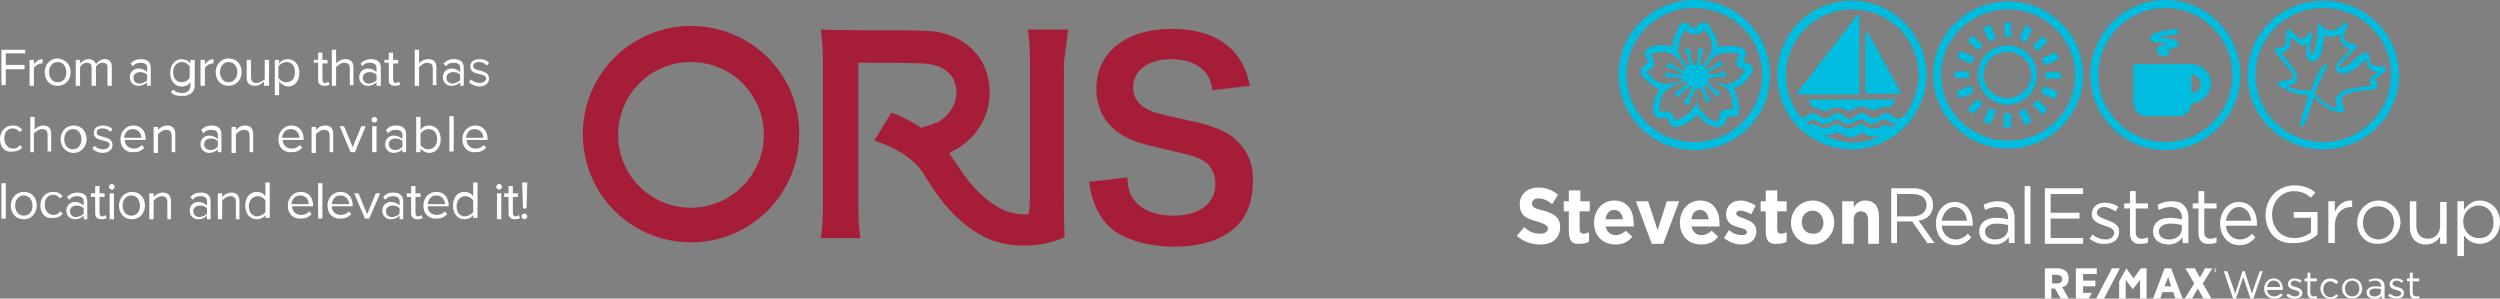 <?xml version="1.0" encoding="utf-8"?>
<!-- Generator: Adobe Illustrator 27.4.0, SVG Export Plug-In . SVG Version: 6.00 Build 0)  -->
<svg version="1.1" id="Layer_1" xmlns="http://www.w3.org/2000/svg" xmlns:xlink="http://www.w3.org/1999/xlink" x="0px" y="0px"
	 viewBox="0 0 346.6 41.4" style="enable-background:new 0 0 346.6 41.4;" xml:space="preserve">
<rect x="0" y="0" width="346.6" height="41.4" fill="#808080" stroke="none"/>
<style type="text/css">
	.st0{fill:#A61D38;}
	.st1{fill:#FFFFFF;}
	.st2{fill:#00BCDF;}
</style>
<g>
	<g>
		<path class="st0" d="M170.8,18.9c-1.3-0.9-3.1-1.6-6-2.2c-4.1-0.9-4.4-1-5.2-1.3c-1.7-0.7-2.5-1.8-2.5-3.3c0-2.4,2.2-3.9,5.3-3.9
			c2,0,3.6,0.6,4.6,1.7c0.6,0.7,0.9,1.3,1.1,2.6l5.2-0.6c-0.4-1.9-0.9-3-1.8-4.2c-1.8-2.4-4.9-3.7-9.1-3.7c-6.3,0-10.4,3.3-10.4,8.3
			c0,2.4,0.9,4.4,2.8,5.9c1.3,1,2.8,1.6,5.5,2.2c5.1,1.2,5.3,1.2,6.4,1.8c1.1,0.6,1.8,1.8,1.8,3.3c0,2.7-2.2,4.4-5.9,4.4
			c-2.4,0-4.3-0.8-5.3-2.1c-0.7-0.8-0.9-1.6-1-3.2l-5.3,0.6c0.2,1.5,0.4,2.2,0.7,3c0.7,1.8,1.8,3.2,3.2,4.1c1.8,1.1,4.7,1.9,7.7,1.9
			c3.9,0,6.8-0.9,8.8-2.8c1.5-1.5,2.3-3.6,2.3-6.2C173.8,22.5,172.8,20.5,170.8,18.9"/>
		<path class="st0" d="M95.8,28.8c-5.6,0-10.1-4.5-10.1-10.1c0-5.6,4.5-10.1,10.1-10.1c5.6,0,10.1,4.5,10.1,10.1
			C105.9,24.2,101.4,28.8,95.8,28.8 M95.8,3.6c-8.3,0-15,6.7-15,15c0,8.3,6.7,15,15,15c8.3,0,15-6.7,15-15
			C110.9,10.3,104.1,3.6,95.8,3.6"/>
		<path class="st0" d="M148.1,4.1h-5.6c0.2,1.4,0.3,2.4,0.3,4.6v17.2c0,1.8,0,2.7-0.2,3.8c-1.4,0.1-2.8-0.2-3.9-0.8
			c-2.8-1.5-4.7-4-6.1-6.2l-0.7-1c-0.1-0.2-0.2-0.3-0.3-0.5c0,0,0,0,0.1,0l0.1-0.1c3.4-1.6,5.4-4.8,5.4-8.2c0-5.6-4.2-8-7.4-8.5
			c-1.3-0.2-4.4-0.2-7-0.2c0,0-7.4,0-9-0.1c0.2,1.7,0.3,3,0.3,4.9v19.3c0,2.2-0.1,3.2-0.3,4.7h5.5c-0.2-1.4-0.3-2.5-0.3-4.7V8.7
			c4.3,0,8.9,0,9.9,0.2c1.2,0.2,3.7,0.9,3.7,4c0,1.5-1,3.2-2.7,4.1l-0.1,0c-0.6,0.3-1.3,0.5-2.1,0.7c-1.2-0.8-2.6-1.5-4.1-2.1
			l-2.4,3.9c3.3,1,5.7,2.8,6.8,4.5l0.6,1c1.6,2.5,3.9,5.8,7.8,7.8c3.2,1.7,7.9,1.6,11.2,0.1v0c-0.1-1.8-0.1-5.5-0.1-6.7V8.7
			C147.8,6.6,147.9,5.5,148.1,4.1"/>
	</g>
	<polygon class="st1" points="0.2,11.8 0.2,6.9 3.5,6.9 3.5,7.4 0.8,7.4 0.8,9 3.4,9 3.4,9.6 0.8,9.6 0.8,11.8 	"/>
	<path class="st1" d="M4.1,11.8V8.3h0.6v0.6C5,8.5,5.4,8.2,5.9,8.2v0.6c-0.1,0-0.1,0-0.2,0c-0.3,0-0.8,0.3-1,0.6v2.5H4.1z"/>
	<path class="st1" d="M9.2,10c0-0.7-0.4-1.4-1.2-1.4c-0.8,0-1.2,0.7-1.2,1.4c0,0.7,0.4,1.4,1.2,1.4C8.8,11.4,9.2,10.8,9.2,10
		 M6.2,10c0-1,0.7-1.9,1.8-1.9C9.1,8.2,9.8,9,9.8,10c0,1-0.7,1.9-1.8,1.9C6.9,11.9,6.2,11.1,6.2,10"/>
	<path class="st1" d="M14.9,11.8V9.4c0-0.5-0.2-0.7-0.7-0.7c-0.4,0-0.8,0.3-0.9,0.6v2.6h-0.6V9.4c0-0.5-0.2-0.7-0.7-0.7
		c-0.4,0-0.7,0.3-0.9,0.6v2.6h-0.6V8.3h0.6v0.5c0.2-0.2,0.6-0.6,1.2-0.6c0.5,0,0.9,0.3,1,0.7c0.2-0.3,0.7-0.7,1.2-0.7
		c0.7,0,1,0.4,1,1.1v2.6H14.9z"/>
	<path class="st1" d="M20.4,11.1v-0.7c-0.2-0.3-0.6-0.4-1-0.4c-0.5,0-0.9,0.3-0.9,0.8c0,0.5,0.4,0.8,0.9,0.8
		C19.8,11.5,20.2,11.4,20.4,11.1 M20.4,11.8v-0.4c-0.3,0.3-0.7,0.5-1.2,0.5c-0.6,0-1.2-0.4-1.2-1.2c0-0.8,0.6-1.2,1.2-1.2
		c0.5,0,0.9,0.2,1.2,0.5V9.4c0-0.5-0.4-0.7-0.9-0.7c-0.4,0-0.8,0.1-1.1,0.5l-0.3-0.4c0.4-0.4,0.8-0.6,1.4-0.6c0.8,0,1.4,0.3,1.4,1.2
		v2.5H20.4z"/>
	<path class="st1" d="M26.3,10.8V9.2c-0.2-0.3-0.6-0.6-1.1-0.6c-0.7,0-1.2,0.6-1.2,1.4c0,0.8,0.4,1.4,1.2,1.4
		C25.7,11.4,26.1,11.1,26.3,10.8 M23.7,12.8l0.3-0.4c0.3,0.3,0.7,0.5,1.2,0.5c0.6,0,1.2-0.3,1.2-1v-0.5c-0.3,0.4-0.7,0.6-1.2,0.6
		c-0.9,0-1.6-0.7-1.6-1.9c0-1.2,0.7-1.9,1.6-1.9c0.5,0,0.9,0.2,1.2,0.6V8.3h0.6v3.5c0,1.1-0.8,1.5-1.7,1.5
		C24.5,13.3,24.1,13.2,23.7,12.8"/>
	<path class="st1" d="M27.8,11.8V8.3h0.6v0.6c0.3-0.4,0.7-0.7,1.2-0.7v0.6c-0.1,0-0.1,0-0.2,0c-0.3,0-0.8,0.3-1,0.6v2.5H27.8z"/>
	<path class="st1" d="M32.9,10c0-0.7-0.4-1.4-1.2-1.4c-0.8,0-1.2,0.7-1.2,1.4c0,0.7,0.4,1.4,1.2,1.4C32.4,11.4,32.9,10.8,32.9,10
		 M29.9,10c0-1,0.7-1.9,1.8-1.9c1.1,0,1.8,0.8,1.8,1.9c0,1-0.7,1.9-1.8,1.9C30.6,11.9,29.9,11.1,29.9,10"/>
	<path class="st1" d="M36.6,11.8v-0.5c-0.3,0.3-0.7,0.6-1.3,0.6c-0.7,0-1.1-0.4-1.1-1.1V8.3h0.6v2.4c0,0.6,0.3,0.8,0.8,0.8
		c0.4,0,0.8-0.3,1.1-0.5V8.3h0.6v3.6H36.6z"/>
	<path class="st1" d="M40.9,10c0-0.8-0.4-1.4-1.2-1.4c-0.4,0-0.9,0.3-1.1,0.6v1.6c0.2,0.3,0.6,0.6,1.1,0.6
		C40.5,11.4,40.9,10.8,40.9,10 M38.7,11.3v1.9h-0.6V8.3h0.6v0.5c0.3-0.4,0.7-0.6,1.2-0.6c0.9,0,1.6,0.7,1.6,1.9
		c0,1.2-0.7,1.9-1.6,1.9C39.4,11.9,39,11.7,38.7,11.3"/>
	<path class="st1" d="M44.1,11.1V8.7h-0.6V8.3h0.6v-1h0.6v1h0.7v0.5h-0.7V11c0,0.3,0.1,0.5,0.4,0.5c0.2,0,0.3-0.1,0.4-0.2l0.2,0.4
		c-0.1,0.1-0.3,0.2-0.7,0.2C44.4,11.9,44.1,11.6,44.1,11.1"/>
	<path class="st1" d="M48.5,11.8V9.5c0-0.6-0.3-0.8-0.8-0.8c-0.4,0-0.8,0.3-1.1,0.6v2.6h-0.6V6.9h0.6v1.9c0.2-0.3,0.7-0.6,1.3-0.6
		c0.7,0,1.1,0.4,1.1,1.1v2.5H48.5z"/>
	<path class="st1" d="M52.2,11.1v-0.7c-0.2-0.3-0.6-0.4-1-0.4c-0.5,0-0.9,0.3-0.9,0.8c0,0.5,0.4,0.8,0.9,0.8
		C51.6,11.5,52,11.4,52.2,11.1 M52.2,11.8v-0.4c-0.3,0.3-0.7,0.5-1.2,0.5c-0.6,0-1.2-0.4-1.2-1.2c0-0.8,0.6-1.2,1.2-1.2
		c0.5,0,0.9,0.2,1.2,0.5V9.4c0-0.5-0.4-0.7-0.9-0.7c-0.4,0-0.8,0.1-1.1,0.5L50,8.8c0.4-0.4,0.8-0.6,1.4-0.6c0.8,0,1.4,0.3,1.4,1.2
		v2.5H52.2z"/>
	<path class="st1" d="M53.9,11.1V8.7h-0.6V8.3h0.6v-1h0.6v1h0.7v0.5h-0.7V11c0,0.3,0.1,0.5,0.4,0.5c0.2,0,0.3-0.1,0.4-0.2l0.2,0.4
		c-0.1,0.1-0.3,0.2-0.7,0.2C54.1,11.9,53.9,11.6,53.9,11.1"/>
	<path class="st1" d="M60,11.8V9.5c0-0.6-0.3-0.8-0.8-0.8c-0.4,0-0.8,0.3-1.1,0.6v2.6h-0.6V6.9h0.6v1.9c0.2-0.3,0.7-0.6,1.3-0.6
		c0.7,0,1.1,0.4,1.1,1.1v2.5H60z"/>
	<path class="st1" d="M63.8,11.1v-0.7c-0.2-0.3-0.6-0.4-1-0.4c-0.5,0-0.9,0.3-0.9,0.8c0,0.5,0.4,0.8,0.9,0.8
		C63.2,11.5,63.5,11.4,63.8,11.1 M63.8,11.8v-0.4c-0.3,0.3-0.7,0.5-1.2,0.5c-0.6,0-1.2-0.4-1.2-1.2c0-0.8,0.6-1.2,1.2-1.2
		c0.5,0,0.9,0.2,1.2,0.5V9.4c0-0.5-0.4-0.7-0.9-0.7c-0.4,0-0.8,0.1-1.1,0.5l-0.3-0.4c0.4-0.4,0.8-0.6,1.4-0.6c0.8,0,1.4,0.3,1.4,1.2
		v2.5H63.8z"/>
	<path class="st1" d="M65,11.4l0.3-0.4c0.2,0.3,0.7,0.5,1.2,0.5c0.5,0,0.9-0.3,0.9-0.6c0-0.9-2.2-0.3-2.2-1.7c0-0.6,0.5-1,1.3-1
		c0.6,0,1,0.2,1.3,0.5l-0.3,0.4c-0.2-0.3-0.6-0.5-1.1-0.5c-0.5,0-0.8,0.2-0.8,0.6c0,0.8,2.2,0.3,2.2,1.7c0,0.6-0.5,1.1-1.4,1.1
		C65.8,11.9,65.3,11.7,65,11.4"/>
	<path class="st1" d="M0,19.3c0-1.1,0.7-1.9,1.8-1.9c0.7,0,1,0.3,1.3,0.6l-0.4,0.3c-0.2-0.3-0.5-0.5-0.9-0.5c-0.8,0-1.2,0.6-1.2,1.4
		c0,0.8,0.5,1.4,1.2,1.4c0.4,0,0.7-0.1,0.9-0.5l0.4,0.3c-0.3,0.4-0.7,0.6-1.3,0.6C0.7,21.2,0,20.4,0,19.3"/>
	<path class="st1" d="M6.6,21.1v-2.4c0-0.6-0.3-0.8-0.8-0.8c-0.4,0-0.8,0.3-1.1,0.6v2.6H4.2v-4.9h0.6V18C5,17.7,5.5,17.4,6,17.4
		c0.7,0,1.1,0.4,1.1,1.1v2.5H6.6z"/>
	<path class="st1" d="M11.3,19.3c0-0.7-0.4-1.4-1.2-1.4c-0.8,0-1.2,0.7-1.2,1.4c0,0.7,0.4,1.4,1.2,1.4C10.9,20.7,11.3,20,11.3,19.3
		 M8.4,19.3c0-1,0.7-1.9,1.8-1.9c1.1,0,1.8,0.8,1.8,1.9c0,1-0.7,1.9-1.8,1.9C9.1,21.2,8.4,20.3,8.4,19.3"/>
	<path class="st1" d="M12.8,20.6l0.3-0.4c0.2,0.3,0.7,0.5,1.2,0.5c0.5,0,0.9-0.3,0.9-0.6c0-0.9-2.2-0.3-2.2-1.7c0-0.6,0.5-1,1.3-1
		c0.6,0,1,0.2,1.3,0.5l-0.3,0.4c-0.2-0.3-0.6-0.5-1.1-0.5c-0.5,0-0.8,0.2-0.8,0.6c0,0.8,2.2,0.3,2.2,1.7c0,0.6-0.5,1.1-1.4,1.1
		C13.7,21.2,13.2,21,12.8,20.6"/>
	<path class="st1" d="M18.4,17.9c-0.8,0-1.1,0.6-1.2,1.2h2.4C19.6,18.5,19.2,17.9,18.4,17.9 M16.7,19.3c0-1,0.7-1.9,1.8-1.9
		c1.1,0,1.7,0.8,1.7,1.9v0.1h-2.9c0,0.7,0.5,1.2,1.3,1.2c0.4,0,0.8-0.2,1.1-0.5l0.3,0.4c-0.4,0.4-0.8,0.6-1.4,0.6
		C17.4,21.2,16.7,20.4,16.7,19.3"/>
	<path class="st1" d="M23.8,21.1v-2.3c0-0.6-0.3-0.8-0.8-0.8c-0.4,0-0.8,0.3-1.1,0.6v2.6h-0.6v-3.6h0.6V18c0.3-0.3,0.7-0.6,1.3-0.6
		c0.7,0,1.1,0.4,1.1,1.2v2.5H23.8z"/>
	<path class="st1" d="M30.2,20.3v-0.7c-0.2-0.3-0.6-0.4-1-0.4c-0.5,0-0.9,0.3-0.9,0.8c0,0.5,0.4,0.8,0.9,0.8
		C29.6,20.8,30,20.6,30.2,20.3 M30.2,21.1v-0.4c-0.3,0.3-0.7,0.5-1.2,0.5c-0.6,0-1.2-0.4-1.2-1.2c0-0.8,0.6-1.2,1.2-1.2
		c0.5,0,0.9,0.2,1.2,0.5v-0.6c0-0.5-0.4-0.7-0.9-0.7c-0.4,0-0.8,0.1-1.1,0.5L27.9,18c0.4-0.4,0.8-0.6,1.4-0.6c0.8,0,1.4,0.3,1.4,1.2
		v2.5H30.2z"/>
	<path class="st1" d="M34.6,21.1v-2.3c0-0.6-0.3-0.8-0.8-0.8c-0.4,0-0.8,0.3-1.1,0.6v2.6h-0.6v-3.6h0.6V18c0.3-0.3,0.7-0.6,1.3-0.6
		c0.7,0,1.1,0.4,1.1,1.2v2.5H34.6z"/>
	<path class="st1" d="M40.3,17.9c-0.8,0-1.1,0.6-1.2,1.2h2.4C41.5,18.5,41.1,17.9,40.3,17.9 M38.6,19.3c0-1,0.7-1.9,1.8-1.9
		c1.1,0,1.7,0.8,1.7,1.9v0.1h-2.9c0,0.7,0.5,1.2,1.3,1.2c0.4,0,0.8-0.2,1.1-0.5l0.3,0.4c-0.4,0.4-0.8,0.6-1.4,0.6
		C39.3,21.2,38.6,20.4,38.6,19.3"/>
	<path class="st1" d="M45.7,21.1v-2.3c0-0.6-0.3-0.8-0.8-0.8c-0.4,0-0.8,0.3-1.1,0.6v2.6h-0.6v-3.6h0.6V18c0.3-0.3,0.7-0.6,1.3-0.6
		c0.7,0,1.1,0.4,1.1,1.2v2.5H45.7z"/>
	<polygon class="st1" points="48.6,21.1 47.1,17.5 47.7,17.5 48.9,20.4 50.1,17.5 50.7,17.5 49.2,21.1 	"/>
	<path class="st1" d="M51.6,17.5h0.6v3.6h-0.6V17.5z M51.5,16.6c0-0.2,0.2-0.4,0.4-0.4c0.2,0,0.4,0.2,0.4,0.4c0,0.2-0.2,0.4-0.4,0.4
		C51.6,17,51.5,16.8,51.5,16.6"/>
	<path class="st1" d="M55.8,20.3v-0.7c-0.2-0.3-0.6-0.4-1-0.4c-0.5,0-0.9,0.3-0.9,0.8c0,0.5,0.4,0.8,0.9,0.8
		C55.2,20.8,55.6,20.6,55.8,20.3 M55.8,21.1v-0.4c-0.3,0.3-0.7,0.5-1.2,0.5c-0.6,0-1.2-0.4-1.2-1.2c0-0.8,0.6-1.2,1.2-1.2
		c0.5,0,0.9,0.2,1.2,0.5v-0.6c0-0.5-0.4-0.7-0.9-0.7c-0.4,0-0.8,0.1-1.1,0.5L53.5,18c0.4-0.4,0.8-0.6,1.4-0.6c0.8,0,1.4,0.3,1.4,1.2
		v2.5H55.8z"/>
	<path class="st1" d="M59.4,20.7c0.7,0,1.2-0.6,1.2-1.4c0-0.8-0.4-1.4-1.2-1.4c-0.4,0-0.9,0.3-1.1,0.6v1.6
		C58.5,20.4,58.9,20.7,59.4,20.7 M57.7,21.1v-4.9h0.6V18c0.3-0.4,0.7-0.6,1.2-0.6c0.9,0,1.6,0.7,1.6,1.9c0,1.2-0.7,1.9-1.6,1.9
		c-0.5,0-0.9-0.3-1.2-0.6v0.5H57.7z"/>
	<rect x="62.3" y="16.1" class="st1" width="0.6" height="4.9"/>
	<path class="st1" d="M65.8,17.9c-0.8,0-1.1,0.6-1.2,1.2H67C67,18.5,66.6,17.9,65.8,17.9 M64.1,19.3c0-1,0.7-1.9,1.8-1.9
		c1.1,0,1.7,0.8,1.7,1.9v0.1h-2.9c0,0.7,0.5,1.2,1.3,1.2c0.4,0,0.8-0.2,1.1-0.5l0.3,0.4c-0.4,0.4-0.8,0.6-1.4,0.6
		C64.8,21.2,64.1,20.4,64.1,19.3"/>
	<rect x="0.2" y="25.4" class="st1" width="0.6" height="4.9"/>
	<path class="st1" d="M4.5,28.5c0-0.7-0.4-1.4-1.2-1.4c-0.8,0-1.2,0.7-1.2,1.4c0,0.7,0.4,1.4,1.2,1.4C4.1,29.9,4.5,29.3,4.5,28.5
		 M1.5,28.5c0-1,0.7-1.9,1.8-1.9c1.1,0,1.8,0.8,1.8,1.9c0,1-0.7,1.9-1.8,1.9C2.2,30.4,1.5,29.6,1.5,28.5"/>
	<path class="st1" d="M5.6,28.5c0-1.1,0.7-1.9,1.8-1.9c0.7,0,1,0.3,1.3,0.6l-0.4,0.3c-0.2-0.3-0.5-0.5-0.9-0.5
		c-0.8,0-1.2,0.6-1.2,1.4c0,0.8,0.5,1.4,1.2,1.4c0.4,0,0.7-0.1,0.9-0.5l0.4,0.3c-0.3,0.4-0.7,0.6-1.3,0.6
		C6.3,30.4,5.6,29.6,5.6,28.5"/>
	<path class="st1" d="M11.6,29.6v-0.7c-0.2-0.3-0.6-0.4-1-0.4c-0.5,0-0.9,0.3-0.9,0.8c0,0.5,0.4,0.8,0.9,0.8
		C11,30,11.4,29.9,11.6,29.6 M11.6,30.3v-0.4c-0.3,0.3-0.7,0.5-1.2,0.5c-0.6,0-1.2-0.4-1.2-1.2c0-0.8,0.6-1.2,1.2-1.2
		c0.5,0,0.9,0.2,1.2,0.5v-0.6c0-0.5-0.4-0.7-0.9-0.7c-0.4,0-0.8,0.1-1.1,0.5l-0.3-0.4c0.4-0.4,0.8-0.6,1.4-0.6
		c0.8,0,1.4,0.3,1.4,1.2v2.5H11.6z"/>
	<path class="st1" d="M13.2,29.6v-2.3h-0.6v-0.5h0.6v-1h0.6v1h0.7v0.5h-0.7v2.2c0,0.3,0.1,0.5,0.4,0.5c0.2,0,0.3-0.1,0.4-0.2
		l0.2,0.4c-0.1,0.1-0.3,0.2-0.7,0.2C13.5,30.4,13.2,30.1,13.2,29.6"/>
	<path class="st1" d="M15.2,26.8h0.6v3.6h-0.6V26.8z M15.1,25.9c0-0.2,0.2-0.4,0.4-0.4c0.2,0,0.4,0.2,0.4,0.4c0,0.2-0.2,0.4-0.4,0.4
		C15.2,26.2,15.1,26.1,15.1,25.9"/>
	<path class="st1" d="M19.4,28.5c0-0.7-0.4-1.4-1.2-1.4c-0.8,0-1.2,0.7-1.2,1.4c0,0.7,0.4,1.4,1.2,1.4C19,29.9,19.4,29.3,19.4,28.5
		 M16.5,28.5c0-1,0.7-1.9,1.8-1.9c1.1,0,1.8,0.8,1.8,1.9c0,1-0.7,1.9-1.8,1.9C17.2,30.4,16.5,29.6,16.5,28.5"/>
	<path class="st1" d="M23.2,30.3V28c0-0.6-0.3-0.8-0.8-0.8c-0.4,0-0.8,0.3-1.1,0.6v2.6h-0.6v-3.6h0.6v0.5c0.3-0.3,0.7-0.6,1.3-0.6
		c0.7,0,1.1,0.4,1.1,1.2v2.5H23.2z"/>
	<path class="st1" d="M28.7,29.6v-0.7c-0.2-0.3-0.6-0.4-1-0.4c-0.5,0-0.9,0.3-0.9,0.8c0,0.5,0.4,0.8,0.9,0.8
		C28.1,30,28.5,29.9,28.7,29.6 M28.7,30.3v-0.4c-0.3,0.3-0.7,0.5-1.2,0.5c-0.6,0-1.2-0.4-1.2-1.2c0-0.8,0.6-1.2,1.2-1.2
		c0.5,0,0.9,0.2,1.2,0.5v-0.6c0-0.5-0.4-0.7-0.9-0.7c-0.4,0-0.8,0.1-1.1,0.5l-0.3-0.4c0.4-0.4,0.8-0.6,1.4-0.6
		c0.8,0,1.4,0.3,1.4,1.2v2.5H28.7z"/>
	<path class="st1" d="M32.7,30.3V28c0-0.6-0.3-0.8-0.8-0.8c-0.4,0-0.8,0.3-1.1,0.6v2.6h-0.6v-3.6h0.6v0.5c0.3-0.3,0.7-0.6,1.3-0.6
		c0.7,0,1.1,0.4,1.1,1.2v2.5H32.7z"/>
	<path class="st1" d="M36.8,29.4v-1.6c-0.2-0.3-0.6-0.6-1.1-0.6c-0.7,0-1.2,0.6-1.2,1.4c0,0.8,0.4,1.4,1.2,1.4
		C36.2,29.9,36.6,29.7,36.8,29.4 M36.8,30.3v-0.5c-0.3,0.4-0.7,0.6-1.2,0.6c-0.9,0-1.6-0.7-1.6-1.9c0-1.2,0.7-1.9,1.6-1.9
		c0.5,0,0.9,0.2,1.2,0.6v-1.9h0.6v4.9H36.8z"/>
	<path class="st1" d="M41.6,27.1c-0.8,0-1.1,0.6-1.2,1.2h2.4C42.8,27.8,42.5,27.1,41.6,27.1 M39.9,28.5c0-1,0.7-1.9,1.8-1.9
		c1.1,0,1.7,0.8,1.7,1.9v0.1h-2.9c0,0.7,0.5,1.2,1.3,1.2c0.4,0,0.8-0.2,1.1-0.5l0.3,0.4c-0.4,0.4-0.8,0.6-1.4,0.6
		C40.7,30.4,39.9,29.7,39.9,28.5"/>
	<rect x="44.1" y="25.4" class="st1" width="0.6" height="4.9"/>
	<path class="st1" d="M47.2,27.1c-0.8,0-1.1,0.6-1.2,1.2h2.4C48.4,27.8,48,27.1,47.2,27.1 M45.4,28.5c0-1,0.7-1.9,1.8-1.9
		c1.1,0,1.7,0.8,1.7,1.9v0.1H46c0,0.7,0.5,1.2,1.3,1.2c0.4,0,0.8-0.2,1.1-0.5l0.3,0.4c-0.4,0.4-0.8,0.6-1.4,0.6
		C46.2,30.4,45.4,29.7,45.4,28.5"/>
	<polygon class="st1" points="50.6,30.3 49.1,26.8 49.7,26.8 50.9,29.7 52.1,26.8 52.7,26.8 51.2,30.3 	"/>
	<path class="st1" d="M55.4,29.6v-0.7c-0.2-0.3-0.6-0.4-1-0.4c-0.5,0-0.9,0.3-0.9,0.8c0,0.5,0.4,0.8,0.9,0.8
		C54.8,30,55.2,29.9,55.4,29.6 M55.4,30.3v-0.4c-0.3,0.3-0.7,0.5-1.2,0.5c-0.6,0-1.2-0.4-1.2-1.2c0-0.8,0.6-1.2,1.2-1.2
		c0.5,0,0.9,0.2,1.2,0.5v-0.6c0-0.5-0.4-0.7-0.9-0.7c-0.4,0-0.8,0.1-1.1,0.5l-0.3-0.4c0.4-0.4,0.8-0.6,1.4-0.6
		c0.8,0,1.4,0.3,1.4,1.2v2.5H55.4z"/>
	<path class="st1" d="M57,29.6v-2.3h-0.6v-0.5H57v-1h0.6v1h0.7v0.5h-0.7v2.2c0,0.3,0.1,0.5,0.4,0.5c0.2,0,0.3-0.1,0.4-0.2l0.2,0.4
		c-0.1,0.1-0.3,0.2-0.7,0.2C57.3,30.4,57,30.1,57,29.6"/>
	<path class="st1" d="M60.5,27.1c-0.8,0-1.1,0.6-1.2,1.2h2.4C61.7,27.8,61.3,27.1,60.5,27.1 M58.7,28.5c0-1,0.7-1.9,1.8-1.9
		c1.1,0,1.7,0.8,1.7,1.9v0.1h-2.9c0,0.7,0.5,1.2,1.3,1.2c0.4,0,0.8-0.2,1.1-0.5l0.3,0.4c-0.4,0.4-0.8,0.6-1.4,0.6
		C59.5,30.4,58.7,29.7,58.7,28.5"/>
	<path class="st1" d="M65.6,29.4v-1.6c-0.2-0.3-0.6-0.6-1.1-0.6c-0.7,0-1.2,0.6-1.2,1.4c0,0.8,0.4,1.4,1.2,1.4
		C65,29.9,65.4,29.7,65.6,29.4 M65.6,30.3v-0.5c-0.3,0.4-0.7,0.6-1.2,0.6c-0.9,0-1.6-0.7-1.6-1.9c0-1.2,0.7-1.9,1.6-1.9
		c0.5,0,0.9,0.2,1.2,0.6v-1.9h0.6v4.9H65.6z"/>
	<path class="st1" d="M68.9,26.8h0.6v3.6h-0.6V26.8z M68.8,25.9c0-0.2,0.2-0.4,0.4-0.4c0.2,0,0.4,0.2,0.4,0.4c0,0.2-0.2,0.4-0.4,0.4
		C68.9,26.2,68.8,26.1,68.8,25.9"/>
	<path class="st1" d="M70.5,29.6v-2.3h-0.6v-0.5h0.6v-1h0.6v1h0.7v0.5h-0.7v2.2c0,0.3,0.1,0.5,0.4,0.5c0.2,0,0.3-0.1,0.4-0.2
		l0.2,0.4c-0.1,0.1-0.3,0.2-0.7,0.2C70.8,30.4,70.5,30.1,70.5,29.6"/>
	<path class="st1" d="M72.5,28.9l-0.1-3.6h0.7L73,28.9H72.5z M72.3,30c0-0.2,0.2-0.4,0.4-0.4c0.2,0,0.4,0.2,0.4,0.4
		c0,0.2-0.2,0.4-0.4,0.4C72.5,30.4,72.3,30.2,72.3,30"/>
</g>
<g>
	<g>
		<path class="st2" d="M303.8,8.9h-8v0.9c0,0,0,0,0,0v4.4c0,1,0.8,1.8,1.8,1.8h4.4c1,0,1.8-0.8,1.8-1.8c1.5,0,2.7-1.2,2.7-2.7
			C306.5,10.1,305.3,8.9,303.8,8.9z M303.8,12.9v-2.7c0.7,0,1.3,0.6,1.3,1.3C305.2,12.3,304.6,12.9,303.8,12.9z"/>
		<g>
			<path class="st2" d="M257.8,12.9V2.3c0-0.1-0.1-0.2-0.1-0.2c0,0,0,0-0.1,0c-0.1,0-0.1,0-0.2,0.1l-8.2,10.6c0,0.1-0.1,0.1,0,0.2
				c0,0.1,0.1,0.1,0.2,0.1h8.2C257.7,13.1,257.8,13,257.8,12.9z"/>
			<path class="st2" d="M256.7,0.1c-5.7,0-10.3,4.6-10.3,10.3c0,2.5,0.9,4.8,2.3,6.5c0.4,0.5,0.9,1,1.4,1.4c1.8,1.5,4.1,2.4,6.6,2.4
				c2.5,0,4.7-0.9,6.5-2.3c0.6-0.5,1.1-1,1.6-1.6c1.4-1.8,2.3-4,2.3-6.4C267,4.7,262.4,0.1,256.7,0.1z M252.3,18.5
				c0.7,0.3,1.4,0.4,2.2-0.1c0.3-0.1,0.3-0.1,0.5,0l0.2,0.1c1,0.7,1.9,0.7,2.7,0c0.2-0.1,0.3-0.1,0.3-0.1c0.1,0,0.2,0.1,0.3,0.1
				c0.1,0.1,0.2,0.2,0.4,0.3c1,0.3,1.9,0.1,2.4-0.2c-1.3,0.7-2.8,1.2-4.5,1.2C255.1,19.6,253.6,19.2,252.3,18.5z M261.7,18.1
				C261.7,18.1,261.7,18.1,261.7,18.1C261.7,18.1,261.7,18.1,261.7,18.1z M262.5,17.5c-0.1,0.1-0.2,0.1-0.2,0.1
				c-0.1,0-0.2-0.1-0.3-0.1c-0.5-0.3-0.8-0.2-1.3,0.1c-0.5,0.2-0.7,0.2-1,0.2c-0.4,0-0.8-0.1-1.2-0.4c-0.4-0.3-0.8-0.1-1.2,0.1
				c-0.1,0.1-0.3,0.2-0.4,0.2c-0.5,0.2-1.1,0.1-1.9-0.4c-0.4-0.2-0.8,0-1.1,0.2c-0.2,0.1-0.3,0.2-0.5,0.2c-0.7,0.1-1.2-0.1-1.7-0.4
				c-0.2-0.1-0.3-0.1-0.4-0.1c-0.2,0-0.4,0.1-0.5,0.2c0,0,0,0,0,0c-0.2-0.2-0.3-0.3-0.5-0.4c0,0,0.1,0,0.1,0c0.6-0.3,1-0.5,1.5-0.2
				c0.4,0.3,0.8,0.4,1.2,0.4c0.4-0.1,0.6-0.2,0.8-0.3c0.3-0.1,0.5-0.3,0.8-0.3c0.1,0,0.3,0,0.4,0.1c0.4,0.3,0.9,0.6,1.4,0.5
				c0.2-0.1,0.4-0.2,0.6-0.3c0.2-0.1,0.4-0.3,0.7-0.3l0.1,0c0.4,0,0.5,0.1,0.8,0.3c0.7,0.4,1,0.3,1.6,0.1c0.3-0.2,0.5-0.4,0.8-0.4
				c0.5,0,0.6,0.1,0.9,0.3l0.2,0.1c0.2,0.1,0.2,0.2,0.5,0.2C262.7,17.4,262.7,17.4,262.5,17.5z M264,16.1L264,16.1
				c-0.1,0-0.1,0.1-0.2,0.1c-0.2,0.2-0.8,0.4-1.4-0.1c-0.2-0.2-0.5-0.4-0.9-0.4c-0.4,0-0.6,0.2-0.8,0.3l-0.1,0.1
				c-0.2,0.2-0.4,0.3-0.7,0.3c-0.4,0-0.7-0.2-0.8-0.3c-0.2-0.2-0.4-0.4-0.9-0.4c-0.5,0-0.7,0.2-0.9,0.3l-0.2,0.2
				c-0.2,0.1-0.3,0.3-0.6,0.3c-0.4,0-0.6-0.2-0.8-0.4c-0.2-0.2-0.4-0.4-0.9-0.4c-0.5,0-0.7,0.2-0.9,0.3l-0.1,0.1
				c-0.4,0.3-0.9,0.5-1.5,0c-0.2-0.1-0.5-0.4-0.9-0.4c-0.4,0-0.7,0.2-0.9,0.3l-0.1,0.1c-0.2,0.1-0.3,0.2-0.6,0.3
				c0-0.1-0.1-0.1-0.1-0.1c-1.3-1.6-2.1-3.6-2.1-5.8c0-5.1,4.1-9.2,9.2-9.2c5.1,0,9.2,4.1,9.2,9.2C265.9,12.5,265.2,14.5,264,16.1z"
				/>
			<path class="st2" d="M251.1,14.6l0.2,0.3c0.6,0,1.1,0.3,1.3,0.4c0.2,0.1,0.5,0.2,0.8,0c0.1-0.1,0.7-0.4,1.3-0.4
				c0.6,0,0.9,0.2,1.1,0.3c0.1,0,0.1,0.1,0.2,0.1c0.3,0.1,0.6,0.1,0.8,0l0.1-0.1c0.2-0.1,0.6-0.4,1.1-0.4c0.6,0,1,0.2,1.2,0.3
				c0.1,0,0.2,0.1,0.2,0.1c0.2,0.1,0.4,0.1,0.6,0c0.3-0.1,1-0.4,1.4-0.4c0.2,0,0.4,0,0.6,0.1c0.4-0.3,0.7-0.8,0.8-1.1l-12.1,0
				C250.9,14.2,251,14.4,251.1,14.6z"/>
			<path class="st2" d="M258.8,4.5C258.8,4.5,258.8,4.5,258.8,4.5c-0.1,0-0.2,0.1-0.2,0.2v8.1c0,0.1,0.1,0.2,0.2,0.2h4.5
				c0.1,0,0.1,0,0.2-0.1c0-0.1,0-0.1,0-0.2L259,4.6C258.9,4.5,258.9,4.5,258.8,4.5z"/>
			<path class="st2" d="M234.9,0c-5.8,0-10.5,4.6-10.5,10.4c0,5.7,4.7,10.4,10.5,10.4c5.8,0,10.5-4.6,10.5-10.4
				C245.4,4.7,240.7,0,234.9,0z M234.9,19.7c-5.2,0-9.4-4.1-9.4-9.3c0-5.1,4.2-9.3,9.4-9.3c5.2,0,9.4,4.1,9.4,9.3
				C244.3,15.5,240.1,19.7,234.9,19.7z"/>
			<path class="st2" d="M238.1,6.5c0-0.9-0.2-1.6-0.7-2.2c-0.2-0.4-0.7-1.1-1.1-1.2c-0.8-0.2-0.9,0.8-1.4,0.8c-0.4,0-0.7-0.6-1-0.7
				c-1-0.3-1.2,0.7-1.5,1.3c-0.3,0.7-0.6,1.2-0.5,2c-1.1-0.4-3.6-0.4-3.8,0.8c-0.1,0.6,0.3,0.9,0.4,1.4c-0.5,0.4-1.2,0.7-1,1.5
				c0.1,0.5,0.7,0.9,1.1,1.2c0.4,0.5,0.9,0.8,1.5,0.9c-0.4,0.6-1.4,2.7-0.7,3.7c0.4,0.5,1.1,0.4,1.8,0.3c0.2,0.7,0.3,1.3,1.1,1.3
				c0.9,0,1.8-0.7,2.4-1.1c0.2-0.1,0.5-0.6,0.6-0.6c0,0,0.3,0.3,0.4,0.4c0.5,0.5,1.2,1.2,2.2,1.3c1.2,0.1,1.4-0.7,1.6-1.5
				c0.5,0.1,1.2,0.2,1.5-0.2c0.1-0.2,0.1-0.5,0.1-0.8c0-1.1-0.4-2.4-0.8-2.9c0.8-0.2,1.4-0.5,1.9-1.2c0.4-0.4,0.9-1,0.8-1.6
				c-0.1-0.6-0.9-0.5-1.3-0.9c0.1-0.5,0.5-0.9,0.3-1.4C241.5,6.1,239.1,6.4,238.1,6.5z M232.8,6.1c0-0.6,0.5-1.5,0.8-1.9
				c0,0,0-0.1,0.1-0.1c0.4,0.8,2.1,1,2.5,0c0.8,0.6,1.4,1.9,1,3.2C237,7.4,237,7.5,237,7.6c0,0,0,0.1,0,0.1l-0.9,1.4
				C236,9.1,235.8,9,235.7,9l0.2-1.6c0.2,0,0.3-0.2,0.3-0.3c0-0.2-0.2-0.4-0.4-0.4c-0.2,0-0.4,0.2-0.4,0.4c0,0.1,0,0.2,0.1,0.3
				l-0.3,1.6c0,0-0.1,0-0.1,0c-0.1,0-0.2,0-0.3,0l-0.5-1.6c0.1-0.1,0.1-0.2,0.1-0.3c0-0.2-0.2-0.4-0.4-0.4c-0.2,0-0.4,0.2-0.4,0.4
				c0,0.2,0.1,0.3,0.3,0.3l0.4,1.6c-0.1,0-0.2,0.1-0.3,0.2l-1.1-1.3c0-0.1,0-0.1,0-0.2c0-0.1-0.1-0.3-0.2-0.3c0-0.1-0.1-0.3-0.1-0.4
				C232.8,6.7,232.7,6.4,232.8,6.1z M228.3,10c0.4-0.5,1.2-0.5,1-1.4c0-0.4-0.4-0.8-0.4-1c0.1-0.3,1.4-0.4,1.9-0.4
				c0.4,0,0.7,0.2,1,0.3c0.2,0.1,0.5,0.3,0.5,0.3c0,0.1,0.2,0.3,0.3,0.3c0,0,0,0,0,0l1.1,1.4c-0.1,0.1-0.2,0.2-0.2,0.3l-1.6-0.7l0,0
				c0-0.2-0.2-0.4-0.4-0.4c-0.2,0-0.4,0.2-0.4,0.4c0,0.2,0.2,0.4,0.4,0.4c0.1,0,0.1,0,0.2-0.1l1.6,0.8c0,0.1,0,0.1,0,0.2l-1.7-0.2
				c-0.1-0.1-0.2-0.2-0.3-0.2c-0.2,0-0.4,0.2-0.4,0.4c0,0.2,0.2,0.4,0.4,0.4c0.1,0,0.2-0.1,0.3-0.2l1.7,0.3c0,0.1,0,0.2,0.1,0.3
				l-1.6,0.4c-0.1-0.1-0.2-0.1-0.2-0.1c-0.1,0-0.1,0-0.2,0.1c0,0,0,0,0,0c-0.1,0-0.5,0-0.5,0C229.6,11.7,229,10.6,228.3,10z
				 M234.5,15.3c-0.5,0.6-1.4,1.2-2.3,1.4c-0.1-1-0.9-1.5-2.1-1.2c-0.1-1.5,0.3-2.6,1.2-3.2c0,0,0.2-0.2,0.4-0.3c0,0,0.1,0,0.1,0
				c0.2,0,0.3-0.1,0.4-0.3l1.7-0.4c0,0.1,0.1,0.1,0.1,0.2l-1.3,1.1c0,0-0.1,0-0.1,0c-0.2,0-0.4,0.2-0.4,0.4c0,0.2,0.2,0.4,0.4,0.4
				c0.2,0,0.4-0.2,0.4-0.4c0,0,0,0,0,0l1.4-1.1c0.1,0.1,0.1,0.1,0.2,0.2l-0.7,1.6l0,0c-0.2,0-0.4,0.2-0.4,0.4c0,0.2,0.2,0.4,0.4,0.4
				c0.2,0,0.4-0.2,0.4-0.4c0-0.1,0-0.1,0-0.2l0.8-1.6c0.1,0,0.2,0,0.3,0.1l0,1.7c-0.1,0.1-0.2,0.2-0.2,0.3c0,0.1,0,0.1,0,0.2
				C234.7,14.8,234.6,15.1,234.5,15.3z M238.6,15.5c-0.4,0.5,0,1.5-0.9,1.3c-0.9-0.2-1.5-1.1-2.1-1.8c-0.1-0.2-0.2-0.3-0.2-0.5
				c0-0.1,0.1-0.1,0.1-0.2c0-0.1-0.1-0.2-0.2-0.3l0.1-1.8c0.1,0,0.2,0,0.3-0.1l0.7,1.4c-0.1,0.1-0.1,0.1-0.1,0.2
				c0,0.2,0.2,0.4,0.4,0.4c0.2,0,0.4-0.2,0.4-0.4c0-0.2-0.1-0.3-0.3-0.3l-0.6-1.5c0.1,0,0.2-0.1,0.2-0.2l1.2,1.1c0,0,0,0.1,0,0.1
				c0,0.2,0.2,0.4,0.4,0.4c0.2,0,0.4-0.2,0.4-0.4c0-0.2-0.2-0.4-0.4-0.4c0,0-0.1,0-0.1,0l-1.2-1.1c0.1-0.1,0.1-0.2,0.2-0.3l1.3,0.4
				c0,0.2,0.2,0.4,0.4,0.4c0,0,0,0,0.1,0c0.1,0,0.3,0.1,0.5,0.2c0.8,0.6,1,1.6,1,3C239.4,15.3,238.8,15.1,238.6,15.5z M241.9,9.7
				c-0.3,0.5-0.6,1-1.1,1.4c-0.5,0.3-0.9,0.5-1.4,0.6c-0.2,0-0.4,0.1-0.6,0c-0.1-0.1-0.2-0.2-0.3-0.2c-0.1,0-0.1,0-0.2,0.1l-1.4-0.5
				c0-0.1,0-0.2,0-0.3l1.7-0.2c0.1,0.1,0.2,0.1,0.3,0.1c0.2,0,0.4-0.2,0.4-0.4c0-0.2-0.2-0.4-0.4-0.4c-0.2,0-0.3,0.1-0.3,0.3
				l-1.7,0.1c0-0.1-0.1-0.2-0.1-0.3l1.4-0.8c0.1,0,0.1,0.1,0.2,0.1c0.2,0,0.4-0.2,0.4-0.4c0-0.2-0.2-0.4-0.4-0.4
				c-0.2,0-0.4,0.2-0.4,0.4l0,0l-1.4,0.8c-0.1-0.1-0.1-0.2-0.2-0.3l0.9-1.4c0,0,0,0,0.1,0c0.2,0,0.3-0.1,0.4-0.3
				c0.2-0.1,0.3-0.2,0.5-0.2c0.9-0.2,1.9-0.3,2.8,0c-0.1,0.4-0.4,0.6-0.3,1.1C240.6,9.2,241.3,9.5,241.9,9.7z"/>
			<path class="st2" d="M278.4,0.2c-5.7,0-10.4,4.6-10.4,10.2c0,5.6,4.7,10.2,10.4,10.2c5.7,0,10.4-4.6,10.4-10.2
				C288.8,4.8,284.1,0.2,278.4,0.2z M278.4,19.5c-5.1,0-9.3-4.1-9.3-9.1c0-5,4.2-9.1,9.3-9.1c5.1,0,9.3,4.1,9.3,9.1
				C287.7,15.4,283.6,19.5,278.4,19.5z"/>
			<path class="st2" d="M278.3,6.3c-2.3,0-4.1,1.8-4.1,4.1c0,2.2,1.8,4.1,4.1,4.1c2.3,0,4.1-1.8,4.1-4.1
				C282.4,8.1,280.6,6.3,278.3,6.3z M278.3,13.6c-1.8,0-3.3-1.4-3.3-3.2c0-1.8,1.5-3.2,3.3-3.2c1.8,0,3.3,1.4,3.3,3.2
				C281.6,12.1,280.1,13.6,278.3,13.6z"/>
			<path class="st2" d="M271.5,8.1l1.7,0.7c0.1,0,0.2,0,0.2-0.1l0.3-0.7c0-0.1,0-0.2-0.1-0.2l-1.7-0.7c-0.1,0-0.2,0-0.2,0.1
				l-0.3,0.7C271.4,8,271.5,8.1,271.5,8.1z"/>
			<path class="st2" d="M274.1,6.9c0.1,0.1,0.1,0.1,0.2,0l0.5-0.5c0.1-0.1,0.1-0.1,0-0.2L273.6,5c-0.1-0.1-0.1-0.1-0.2,0l-0.5,0.5
				c-0.1,0.1-0.1,0.1,0,0.2L274.1,6.9z"/>
			<path class="st2" d="M275.7,5.6c0,0.1,0.1,0.1,0.2,0.1l0.7-0.3c0.1,0,0.1-0.1,0.1-0.2L276,3.6c0-0.1-0.1-0.1-0.2-0.1l-0.7,0.3
				c-0.1,0-0.1,0.1-0.1,0.2L275.7,5.6z"/>
			<path class="st2" d="M276.6,15.3l-0.7-0.3c-0.1,0-0.2,0-0.2,0.1l-0.7,1.6c0,0.1,0,0.2,0.1,0.2l0.7,0.3c0.1,0,0.2,0,0.2-0.1
				l0.7-1.6C276.7,15.4,276.6,15.3,276.6,15.3z"/>
			<path class="st2" d="M274.3,13.8c-0.1-0.1-0.1-0.1-0.2,0l-1.2,1.2c-0.1,0.1-0.1,0.1,0,0.2l0.5,0.5c0.1,0.1,0.1,0.1,0.2,0l1.2-1.2
				c0.1-0.1,0.1-0.1,0-0.2L274.3,13.8z"/>
			<path class="st2" d="M273.6,12.7l-0.3-0.7c0-0.1-0.1-0.1-0.2-0.1l-1.7,0.7c-0.1,0-0.1,0.1-0.1,0.2l0.3,0.7c0,0.1,0.1,0.1,0.2,0.1
				l1.7-0.7C273.6,12.9,273.6,12.8,273.6,12.7z"/>
			<path class="st2" d="M273,10.8V10c0-0.1-0.1-0.1-0.1-0.1h-1.8c-0.1,0-0.1,0.1-0.1,0.1v0.7c0,0.1,0.1,0.1,0.1,0.1h1.8
				C272.9,10.9,273,10.8,273,10.8z"/>
			<path class="st2" d="M285.2,12.7l-1.7-0.7c-0.1,0-0.2,0-0.2,0.1l-0.3,0.7c0,0.1,0,0.2,0.1,0.2l1.7,0.7c0.1,0,0.2,0,0.2-0.1
				l0.3-0.7C285.3,12.9,285.2,12.8,285.2,12.7z"/>
			<path class="st2" d="M282.6,13.9c-0.1-0.1-0.1-0.1-0.2,0l-0.5,0.5c-0.1,0.1-0.1,0.1,0,0.2l1.2,1.2c0.1,0.1,0.1,0.1,0.2,0l0.5-0.5
				c0.1-0.1,0.1-0.1,0-0.2L282.6,13.9z"/>
			<path class="st2" d="M280.9,15.2c0-0.1-0.1-0.1-0.2-0.1l-0.7,0.3c-0.1,0-0.1,0.1-0.1,0.2l0.7,1.6c0,0.1,0.1,0.1,0.2,0.1l0.7-0.3
				c0.1,0,0.1-0.1,0.1-0.2L280.9,15.2z"/>
			<path class="st2" d="M278.7,15.7H278c-0.1,0-0.2,0.1-0.2,0.1v1.8c0,0.1,0.1,0.1,0.2,0.1h0.7c0.1,0,0.1-0.1,0.1-0.1v-1.8
				C278.8,15.7,278.8,15.7,278.7,15.7z"/>
			<path class="st2" d="M280.1,5.5l0.7,0.3c0.1,0,0.2,0,0.2-0.1l0.7-1.6c0-0.1,0-0.2-0.1-0.2l-0.7-0.3c-0.1,0-0.2,0-0.2,0.1L280,5.3
				C280,5.4,280,5.5,280.1,5.5z"/>
			<path class="st2" d="M282.4,7c0.1,0.1,0.1,0.1,0.2,0l1.2-1.2c0.1-0.1,0.1-0.1,0-0.2l-0.5-0.5c-0.1-0.1-0.1-0.1-0.2,0l-1.2,1.2
				c-0.1,0.1-0.1,0.1,0,0.2L282.4,7z"/>
			<path class="st2" d="M278,5.1h0.7c0.1,0,0.1-0.1,0.1-0.1V3.2c0-0.1-0.1-0.1-0.1-0.1H278c-0.1,0-0.1,0.1-0.1,0.1V5
				C277.9,5,277.9,5.1,278,5.1z"/>
			<path class="st2" d="M284.9,7.3l-1.7,0.7c-0.1,0-0.1,0.1-0.1,0.2l0.3,0.7c0,0.1,0.1,0.1,0.2,0.1l1.7-0.7c0.1,0,0.1-0.1,0.1-0.2
				l-0.3-0.7C285,7.3,284.9,7.2,284.9,7.3z"/>
			<path class="st2" d="M283.6,10.1v0.7c0,0.1,0.1,0.1,0.2,0.1h1.8c0.1,0,0.1-0.1,0.1-0.1v-0.7c0-0.1-0.1-0.1-0.1-0.1h-1.8
				C283.7,10,283.6,10,283.6,10.1z"/>
			<path class="st2" d="M330.8,9.5c-0.1-0.6-2.1,0.1-2.3-1.2c0.2-2.1-1.7-0.4-2.3,0.2c-0.4,0.4-1.2,0.8-1.5,0.9
				c-0.3,0.1-0.4,0.1-0.3-0.3c0.1-0.4,1.9-2,2.2-2.3c0.3-0.3,0.1-0.5,0-0.6C325.9,6,325,6.1,325,5.1c0-1.1,0.8-1.8,0.4-2
				c-0.3-0.1-1.4,1.1-1.8,1.1c-1.3,0.1-1.7-0.6-1.9-0.8c-0.2-0.2-0.4,0-0.4,0s0,0.2,0,1c0,0.2-0.2,1.9-0.4,2.6
				c-0.2,0.7-0.5,0.7-0.5,0.4c-0.4-1.6,0.6-3,0-2.9c-0.5,0.1-0.6,0.9-1.4,0.9c-0.4,0-1.7-1.7-1.9-1.4c-0.2,0.3-0.1,2-0.3,2.3
				c-0.2,0.3-0.9,0.3-1.2,0.3c-0.9-0.1,1.3,2.5,1.8,3c0.7,0.8,0.5,1,0.5,1.2c-0.1,0.3-1.1,0.3-1.7,0.5c-0.6,0.2-0.7,0.2,0,0.7
				c0.6,0.4,1.8,0.9,2.2,1c0.6,0.1,1.7,0.2,1.7,0.2s-1.2,3.4-1.2,4.1l0.2,0.3c0.4,0.3,1.7-4.1,1.7-4.1s1.5,1.3,2.2,1.7
				c0.8,0.4,2.4,0.5,2-0.1c-0.3-0.6-0.5-1.4-0.2-1.7c0.3-0.3,1-0.6,2.3-0.8c1.3-0.2,3.2,0.2,2.3-1.4C329,10.8,330.9,10.2,330.8,9.5z
				 M328.7,11.7c0,0.1,0.1,0.1,0.1,0.2c-0.2,0.1-0.7,0.1-1,0.1c-0.3,0-0.6,0-0.9,0.1c-1.3,0.2-2.3,0.5-2.7,1
				c-0.5,0.5-0.4,1.2-0.2,1.9c-0.3,0-0.6-0.1-0.8-0.2c-0.6-0.3-2-1.4-2.3-1.8c-0.1-0.1,1.9-4.1,1.8-4.1c0,0-0.2,0-0.2,0
				c0-0.1-1.1,0.3-2.1,3.7c0,0-0.7-0.1-1-0.1c-0.5,0-0.5,0.1-1-0.1c-0.2,0-0.8-0.2-1.3-0.5c0.7-0.1,1.2-0.3,1.3-0.8c0,0,0,0,0,0
				c0.2-0.6,0-1.1-0.6-1.9c-0.8-0.9-1.3-1.5-1.5-1.9c0.5-0.1,0.8-0.3,1-0.6c0.2-0.3,0.2-0.7,0.3-1.4c0,0,0-0.1,0-0.1
				c0.1,0.1,0.1,0,0.2,0.1c0.2,0.3,0.5,0.4,1.1,0.9c0.4,0.3,0.9-0.1,1-0.1c0,0.4-0.2,1.1-0.1,1.7c0.1,0.6,0.5,0.7,0.9,0.7
				c0.5,0,0.8-0.4,1.1-1.1c0.2-0.6,0.4-1.9,0.5-2.5c0.3,0.1,0.7,0.2,1.2,0.2c0.1,0,0.9-0.2,1.1-0.3c-0.1,0.3-0.1,0.5-0.1,0.7
				c0.2,0.9,0.9,1.2,1.4,1.4c-1.5,1.4-1.9,1.8-2,2.2c0,0.2-0.1,0.6,0.2,0.9c0.1,0.1,0.9,0.3,1,0.2c0.5-0.1,1.5-0.6,1.9-1.1
				c0.4-0.4,0.8-0.7,1.1-0.9c0,0,0,0,0,0.1c0,0.1,0,0.2,0,0.3c0.2,1.1,1.1,1.4,1.7,1.5C329.1,10.3,328.2,10.9,328.7,11.7z"/>
			<path class="st2" d="M322.1,0.1c-5.8,0-10.5,4.6-10.5,10.3c0,5.7,4.7,10.3,10.5,10.3c5.8,0,10.5-4.6,10.5-10.3
				C332.6,4.7,327.9,0.1,322.1,0.1z M322.1,19.7c-5.2,0-9.4-4.1-9.4-9.3c0-5.1,4.2-9.3,9.4-9.3c5.2,0,9.4,4.1,9.4,9.3
				C331.5,15.5,327.3,19.7,322.1,19.7z"/>
			<path class="st2" d="M300.2,0c-5.7,0-10.4,4.7-10.4,10.4c0,5.7,4.7,10.4,10.4,10.4c5.7,0,10.4-4.7,10.4-10.4
				C310.6,4.7,305.9,0,300.2,0z M300.2,19.7c-5.1,0-9.3-4.2-9.3-9.3c0-5.1,4.2-9.3,9.3-9.3c5.1,0,9.3,4.2,9.3,9.3
				C309.5,15.5,305.4,19.7,300.2,19.7z"/>
			<path class="st2" d="M303.8,9h-8v0.9v0v4.4c0,1,0.8,1.8,1.8,1.8h4.4c1,0,1.8-0.8,1.8-1.8c1.5,0,2.7-1.2,2.7-2.7
				C306.5,10.1,305.3,9,303.8,9z M303.8,13v-2.7c0.7,0,1.3,0.6,1.3,1.3C305.2,12.4,304.6,13,303.8,13z"/>
			<path class="st2" d="M300,6c0.2,0,0.4,0.1,0.6,0.1c-0.1,0-0.1,0-0.2,0C299.6,6.3,299,6.4,299,7c0,0.6,0.7,0.8,1.3,0.8
				c0.2,0,0.4-0.2,0.4-0.4c0-0.2-0.2-0.4-0.4-0.4c-0.1,0-0.1,0-0.2,0c0.2,0,0.4-0.1,0.5-0.1c0.8-0.2,1.4-0.3,1.4-0.8
				c0-0.6-0.7-0.7-1.9-0.8c-0.2,0-0.5-0.1-0.8-0.1c0.7-0.2,1.8-0.4,2.3-0.4c0.2,0,0.4-0.2,0.4-0.4c0-0.2-0.2-0.4-0.4-0.4
				c0,0-3.5,0.3-3.5,1.3C298.1,5.8,298.8,5.9,300,6z"/>
		</g>
	</g>
	<g>
		<g>
			<path class="st1" d="M314.1,29.8L314.1,29.8c0-2.2,1.6-4.1,4-4.1c1.3,0,2.2,0.4,2.9,1l-0.6,0.7c-0.6-0.5-1.3-0.9-2.4-0.9
				c-1.7,0-3,1.5-3,3.2v0c0,1.9,1.2,3.3,3.1,3.3c0.9,0,1.7-0.3,2.3-0.8v-2H318v-0.8h3.3v3.1c-0.7,0.7-1.8,1.2-3.2,1.2
				C315.6,33.9,314.1,32.1,314.1,29.8z"/>
			<path class="st1" d="M322.8,27.9h0.9v1.5c0.4-1,1.3-1.7,2.4-1.6v0.9H326c-1.3,0-2.3,0.9-2.3,2.7v2.3h-0.9V27.9z"/>
			<path class="st1" d="M326.8,30.9L326.8,30.9c0-1.7,1.3-3.1,3-3.1c1.7,0,3,1.4,3,3v0c0,1.6-1.3,3-3.1,3
				C328,33.9,326.8,32.5,326.8,30.9z M331.9,30.9L331.9,30.9c0-1.3-0.9-2.3-2.2-2.3c-1.3,0-2.1,1-2.1,2.3v0c0,1.3,0.9,2.3,2.2,2.3
				C331.1,33.1,331.9,32.1,331.9,30.9z"/>
			<path class="st1" d="M334.1,31.5v-3.6h0.9v3.4c0,1.1,0.6,1.8,1.6,1.8c1,0,1.7-0.7,1.7-1.8v-3.3h0.9v5.8h-0.9v-1
				c-0.4,0.6-1,1.1-2,1.1C334.9,33.9,334.1,32.9,334.1,31.5z"/>
			<path class="st1" d="M340.7,27.9h0.9v1.2c0.5-0.7,1.2-1.3,2.2-1.3c1.4,0,2.8,1.1,2.8,3v0c0,1.9-1.4,3-2.8,3
				c-1.1,0-1.8-0.6-2.2-1.2v2.9h-0.9V27.9z M345.7,30.8L345.7,30.8c0-1.4-0.9-2.3-2.1-2.3c-1.1,0-2.1,0.9-2.1,2.2v0
				c0,1.4,1,2.3,2.1,2.3C344.8,33.1,345.7,32.3,345.7,30.8z"/>
		</g>
	</g>
	<g>
		<g>
			<path class="st1" d="M210.3,32.7l1-1.2c0.7,0.6,1.3,0.9,2.2,0.9c0.7,0,1.1-0.3,1.1-0.7v0c0-0.4-0.3-0.6-1.5-1
				c-1.5-0.4-2.4-0.8-2.4-2.4v0c0-1.4,1.1-2.3,2.6-2.3c1.1,0,2,0.4,2.7,1l-0.8,1.3c-0.6-0.5-1.3-0.8-1.9-0.8c-0.6,0-0.9,0.3-0.9,0.7
				v0c0,0.5,0.3,0.7,1.6,1c1.5,0.4,2.3,1,2.3,2.3v0c0,1.5-1.1,2.4-2.7,2.4C212.3,33.9,211.2,33.5,210.3,32.7z"/>
			<path class="st1" d="M217.5,32.1v-2.8h-0.7v-1.4h0.7v-1.5h1.6v1.5h1.3v1.4H219v2.5c0,0.4,0.2,0.6,0.5,0.6c0.3,0,0.6-0.1,0.8-0.2
				v1.3c-0.3,0.2-0.7,0.3-1.3,0.3C218.1,33.9,217.5,33.5,217.5,32.1z"/>
			<path class="st1" d="M221,30.9L221,30.9c0-1.7,1.1-3.1,2.8-3.1c1.9,0,2.7,1.5,2.7,3.2c0,0.1,0,0.3,0,0.4h-3.9
				c0.2,0.8,0.7,1.2,1.4,1.2c0.5,0,0.9-0.2,1.4-0.6l0.9,0.8c-0.5,0.7-1.3,1.1-2.3,1.1C222.2,33.9,221,32.7,221,30.9z M225,30.4
				c-0.1-0.7-0.5-1.3-1.2-1.3c-0.7,0-1.1,0.5-1.2,1.3H225z"/>
			<path class="st1" d="M226.8,27.9h1.7l1.3,4l1.3-4h1.7l-2.2,5.9H229L226.8,27.9z"/>
			<path class="st1" d="M232.9,30.9L232.9,30.9c0-1.7,1.1-3.1,2.8-3.1c1.9,0,2.7,1.5,2.7,3.2c0,0.1,0,0.3,0,0.4h-3.9
				c0.2,0.8,0.7,1.2,1.4,1.2c0.5,0,0.9-0.2,1.4-0.6l0.9,0.8c-0.5,0.7-1.3,1.1-2.3,1.1C234.1,33.9,232.9,32.7,232.9,30.9z
				 M236.9,30.4c-0.1-0.7-0.5-1.3-1.2-1.3c-0.7,0-1.1,0.5-1.2,1.3H236.9z"/>
			<path class="st1" d="M239,33l0.7-1.1c0.6,0.5,1.2,0.7,1.8,0.7c0.5,0,0.7-0.2,0.7-0.4v0c0-0.4-0.5-0.5-1.2-0.7
				c-0.8-0.2-1.7-0.6-1.7-1.8v0c0-1.2,0.9-1.9,2-1.9c0.7,0,1.5,0.3,2.1,0.7l-0.6,1.2c-0.6-0.3-1.1-0.5-1.5-0.5
				c-0.4,0-0.6,0.2-0.6,0.4v0c0,0.3,0.5,0.5,1.1,0.7c0.8,0.3,1.7,0.7,1.7,1.7v0c0,1.3-0.9,1.9-2.1,1.9C240.7,33.9,239.8,33.6,239,33
				z"/>
			<path class="st1" d="M244.8,32.1v-2.8h-0.7v-1.4h0.7v-1.5h1.6v1.5h1.3v1.4h-1.3v2.5c0,0.4,0.2,0.6,0.5,0.6c0.3,0,0.6-0.1,0.8-0.2
				v1.3c-0.3,0.2-0.7,0.3-1.3,0.3C245.4,33.9,244.8,33.5,244.8,32.1z"/>
			<path class="st1" d="M248.3,30.9L248.3,30.9c0-1.7,1.3-3.1,3-3.1c1.7,0,3,1.4,3,3v0c0,1.7-1.3,3.1-3,3.1
				C249.6,33.9,248.3,32.6,248.3,30.9z M252.8,30.9L252.8,30.9c0-0.9-0.6-1.7-1.5-1.7c-0.9,0-1.5,0.7-1.5,1.6v0
				c0,0.9,0.6,1.6,1.5,1.6C252.3,32.5,252.8,31.7,252.8,30.9z"/>
			<path class="st1" d="M255.4,27.9h1.6v0.8c0.4-0.5,0.8-0.9,1.6-0.9c1.2,0,1.9,0.8,1.9,2.2v3.8H259v-3.3c0-0.8-0.4-1.2-1-1.2
				c-0.6,0-1,0.4-1,1.2v3.3h-1.6V27.9z"/>
		</g>
		<g>
			<path class="st1" d="M262.2,26.1h3.1c0.9,0,1.6,0.3,2.1,0.8c0.4,0.4,0.6,0.9,0.6,1.5v0c0,1.3-0.8,2-2,2.2l2.2,3.1h-1l-2.1-3h0
				H263v3h-0.8V26.1z M265.2,30c1.1,0,1.9-0.6,1.9-1.6v0c0-0.9-0.7-1.5-1.9-1.5H263V30H265.2z"/>
			<path class="st1" d="M271.1,33.2c0.7,0,1.3-0.3,1.7-0.8l0.5,0.5c-0.5,0.6-1.2,1.1-2.2,1.1c-1.5,0-2.7-1.2-2.7-3
				c0-1.7,1.1-3,2.6-3c1.6,0,2.5,1.3,2.5,3c0,0.1,0,0.2,0,0.3h-4.3C269.3,32.5,270.2,33.2,271.1,33.2z M272.7,30.6
				c-0.1-1-0.7-1.9-1.7-1.9c-0.9,0-1.6,0.8-1.8,1.9H272.7z"/>
			<path class="st1" d="M274.4,32.1L274.4,32.1c0-1.2,0.9-1.9,2.3-1.9c0.7,0,1.2,0.1,1.7,0.2v-0.2c0-1-0.6-1.5-1.6-1.5
				c-0.6,0-1.1,0.2-1.6,0.4l-0.2-0.7c0.6-0.3,1.2-0.5,2-0.5c0.8,0,1.4,0.2,1.7,0.6c0.4,0.4,0.6,0.9,0.6,1.7v3.5h-0.8v-0.8
				c-0.4,0.5-1,1-1.9,1C275.4,33.9,274.4,33.3,274.4,32.1z M278.4,31.7v-0.5c-0.4-0.1-0.9-0.2-1.6-0.2c-1,0-1.6,0.5-1.6,1.1v0
				c0,0.7,0.6,1.1,1.4,1.1C277.6,33.2,278.4,32.6,278.4,31.7z"/>
			<path class="st1" d="M280.7,25.8h0.8v8h-0.8V25.8z"/>
			<path class="st1" d="M283.5,26.1h5.3v0.8h-4.5v2.6h4v0.8h-4V33h4.5v0.8h-5.3V26.1z"/>
			<path class="st1" d="M289.7,33.1l0.4-0.6c0.6,0.5,1.2,0.7,1.9,0.7c0.6,0,1.1-0.4,1.1-0.9v0c0-0.6-0.6-0.8-1.3-1
				c-0.8-0.3-1.8-0.6-1.8-1.6v0c0-1,0.8-1.6,1.8-1.6c0.7,0,1.4,0.2,1.9,0.6l-0.4,0.6c-0.5-0.3-1.1-0.6-1.6-0.6c-0.6,0-1,0.4-1,0.8v0
				c0,0.5,0.7,0.7,1.4,1c0.8,0.3,1.7,0.6,1.7,1.6v0c0,1.1-0.8,1.7-1.9,1.7C291.2,33.9,290.3,33.6,289.7,33.1z"/>
			<path class="st1" d="M295.3,32.3v-3.4h-0.8v-0.7h0.8v-1.7h0.8v1.7h1.7v0.7h-1.7v3.3c0,0.7,0.4,0.9,0.9,0.9c0.3,0,0.5-0.1,0.8-0.2
				v0.7c-0.3,0.2-0.6,0.2-1,0.2C295.9,33.9,295.3,33.4,295.3,32.3z"/>
			<path class="st1" d="M298.5,32.1L298.5,32.1c0-1.2,0.9-1.9,2.3-1.9c0.7,0,1.2,0.1,1.7,0.2v-0.2c0-1-0.6-1.5-1.6-1.5
				c-0.6,0-1.1,0.2-1.6,0.4l-0.2-0.7c0.6-0.3,1.2-0.5,2-0.5c0.8,0,1.4,0.2,1.7,0.6c0.4,0.4,0.6,0.9,0.6,1.7v3.5h-0.8v-0.8
				c-0.4,0.5-1,1-1.9,1C299.5,33.9,298.5,33.3,298.5,32.1z M302.5,31.7v-0.5c-0.4-0.1-0.9-0.2-1.6-0.2c-1,0-1.6,0.5-1.6,1.1v0
				c0,0.7,0.6,1.1,1.4,1.1C301.7,33.2,302.5,32.6,302.5,31.7z"/>
			<path class="st1" d="M304.8,32.3v-3.4H304v-0.7h0.8v-1.7h0.8v1.7h1.7v0.7h-1.7v3.3c0,0.7,0.4,0.9,0.9,0.9c0.3,0,0.5-0.1,0.8-0.2
				v0.7c-0.3,0.2-0.6,0.2-1,0.2C305.4,33.9,304.8,33.4,304.8,32.3z"/>
			<path class="st1" d="M310.5,33.2c0.7,0,1.3-0.3,1.7-0.8l0.5,0.5c-0.5,0.6-1.2,1.1-2.2,1.1c-1.5,0-2.7-1.2-2.7-3
				c0-1.7,1.1-3,2.6-3c1.6,0,2.5,1.3,2.5,3c0,0.1,0,0.2,0,0.3h-4.3C308.7,32.5,309.6,33.2,310.5,33.2z M312.1,30.6
				c-0.1-1-0.7-1.9-1.7-1.9c-0.9,0-1.6,0.8-1.8,1.9H312.1z"/>
		</g>
	</g>
	<g>
		<g>
			<path class="st1" d="M308.3,37.6h0.5l1.1,3.1l1-3.1h0.3l1,3.1l1.1-3.1h0.4l-1.3,3.8H312l-1-3l-1,3h-0.4L308.3,37.6z"/>
			<path class="st1" d="M313.9,40L313.9,40c0-0.8,0.6-1.4,1.3-1.4c0.8,0,1.3,0.6,1.3,1.5c0,0.1,0,0.1,0,0.1h-2.2
				c0.1,0.6,0.5,0.9,1,0.9c0.4,0,0.6-0.2,0.9-0.4l0.3,0.2c-0.3,0.3-0.6,0.5-1.1,0.5C314.5,41.4,313.9,40.9,313.9,40z M316.1,39.8
				c0-0.5-0.3-0.9-0.9-0.9c-0.5,0-0.8,0.4-0.9,0.9H316.1z"/>
			<path class="st1" d="M317,41l0.2-0.3c0.3,0.2,0.6,0.4,1,0.4c0.3,0,0.6-0.2,0.6-0.4v0c0-0.3-0.3-0.4-0.7-0.5
				c-0.4-0.1-0.9-0.3-0.9-0.8v0c0-0.5,0.4-0.8,0.9-0.8c0.3,0,0.7,0.1,1,0.3l-0.2,0.3c-0.3-0.2-0.5-0.3-0.8-0.3
				c-0.3,0-0.5,0.2-0.5,0.4v0c0,0.3,0.3,0.4,0.7,0.5c0.4,0.1,0.9,0.3,0.9,0.8v0c0,0.5-0.4,0.8-1,0.8C317.7,41.4,317.3,41.3,317,41z"
				/>
			<path class="st1" d="M319.9,40.6V39h-0.4v-0.4h0.4v-0.8h0.4v0.8h0.9V39h-0.9v1.6c0,0.3,0.2,0.5,0.5,0.5c0.1,0,0.3,0,0.4-0.1v0.4
				c-0.1,0.1-0.3,0.1-0.5,0.1C320.3,41.4,319.9,41.2,319.9,40.6z"/>
			<path class="st1" d="M321.7,40L321.7,40c0-0.8,0.6-1.4,1.4-1.4c0.5,0,0.8,0.2,1.1,0.5l-0.3,0.3c-0.2-0.2-0.5-0.4-0.8-0.4
				c-0.6,0-1,0.5-1,1.1v0c0,0.6,0.4,1.1,1,1.1c0.4,0,0.6-0.2,0.8-0.4l0.3,0.2c-0.3,0.3-0.6,0.5-1.1,0.5
				C322.3,41.4,321.7,40.8,321.7,40z"/>
			<path class="st1" d="M324.7,40L324.7,40c0-0.8,0.6-1.4,1.4-1.4c0.8,0,1.4,0.6,1.4,1.4v0c0,0.8-0.6,1.4-1.4,1.4
				C325.3,41.4,324.7,40.8,324.7,40z M327.1,40L327.1,40c0-0.6-0.4-1.1-1-1.1c-0.6,0-1,0.5-1,1.1v0c0,0.6,0.4,1.1,1,1.1
				C326.7,41.1,327.1,40.6,327.1,40z"/>
			<path class="st1" d="M328.1,40.6L328.1,40.6c0-0.6,0.5-0.9,1.2-0.9c0.4,0,0.6,0,0.8,0.1v-0.1c0-0.5-0.3-0.8-0.8-0.8
				c-0.3,0-0.6,0.1-0.8,0.2l-0.1-0.3c0.3-0.1,0.6-0.2,1-0.2c0.4,0,0.7,0.1,0.9,0.3c0.2,0.2,0.3,0.5,0.3,0.8v1.7h-0.4V41
				c-0.2,0.3-0.5,0.5-1,0.5C328.6,41.4,328.1,41.1,328.1,40.6z M330.1,40.4v-0.3c-0.2-0.1-0.5-0.1-0.8-0.1c-0.5,0-0.8,0.2-0.8,0.6v0
				c0,0.3,0.3,0.5,0.7,0.5C329.7,41.1,330.1,40.8,330.1,40.4z"/>
			<path class="st1" d="M331.1,41l0.2-0.3c0.3,0.2,0.6,0.4,1,0.4c0.3,0,0.6-0.2,0.6-0.4v0c0-0.3-0.3-0.4-0.7-0.5
				c-0.4-0.1-0.9-0.3-0.9-0.8v0c0-0.5,0.4-0.8,0.9-0.8c0.3,0,0.7,0.1,1,0.3l-0.2,0.3c-0.3-0.2-0.5-0.3-0.8-0.3
				c-0.3,0-0.5,0.2-0.5,0.4v0c0,0.3,0.3,0.4,0.7,0.5c0.4,0.1,0.9,0.3,0.9,0.8v0c0,0.5-0.4,0.8-1,0.8C331.9,41.4,331.4,41.3,331.1,41
				z"/>
			<path class="st1" d="M334.1,40.6V39h-0.4v-0.4h0.4v-0.8h0.4v0.8h0.9V39h-0.9v1.6c0,0.3,0.2,0.5,0.5,0.5c0.1,0,0.3,0,0.4-0.1v0.4
				c-0.1,0.1-0.3,0.1-0.5,0.1C334.4,41.4,334.1,41.2,334.1,40.6z"/>
		</g>
		<g>
			<g>
				<path class="st1" d="M286.8,38.6L286.8,38.6c0-0.4-0.1-0.8-0.4-1c-0.3-0.3-0.7-0.4-1.2-0.4h-1.7v4.2h0.9v-1.4h0.5l0.8,1.4h1.1
					l-0.9-1.6C286.4,39.7,286.8,39.4,286.8,38.6z M285.9,38.7L285.9,38.7c0,0.4-0.3,0.6-0.7,0.6h-0.7v-1.2h0.6
					C285.6,38.1,285.9,38.3,285.9,38.7z M300.1,37.2l-1.6,4.2h1l0.3-0.9l1.5,0l0.3,0.9l1,0l-1.6-4.2H300.1z M301,39.7h-0.9l0.5-1.3
					L301,39.7z M305.4,39.3l1.3-2.1h-1l-0.7,1.3l-0.7-1.3H303l1.2,2.1l-1.3,2.1h1l0.8-1.4l0.8,1.4h1.1L305.4,39.3z M288.8,40.6v-0.9
					h1.7v-0.8h-1.7v-0.9h1.9v-0.8h-2.9v4.2l1.8,0l0.4-0.8H288.8z M296.8,37.2l-1,1.4l-1-1.4h0l-1,1.8l0,2.4h0.9v-2.6l1,1.3l0,0h0
					l1-1.3v2.6l0.9,0v-4.2H296.8z"/>
				<polygon class="st1" points="292.8,37.2 290.6,41.4 291.7,41.4 293.9,37.2 				"/>
			</g>
			<g>
				<path class="st1" d="M307.1,37.1c0.2,0,0.3,0.1,0.3,0.3c0,0.2-0.1,0.3-0.3,0.3c-0.2,0-0.3-0.1-0.3-0.3
					C306.8,37.2,306.9,37.1,307.1,37.1L307.1,37.1z M307.1,37.1c-0.1,0-0.3,0.1-0.3,0.3c0,0.1,0.1,0.3,0.3,0.3
					c0.1,0,0.3-0.1,0.3-0.3C307.4,37.3,307.3,37.1,307.1,37.1L307.1,37.1z M307.1,37.6L307.1,37.6l-0.1-0.3c0,0,0.1,0,0.1,0
					c0.1,0,0.1,0,0.1,0c0,0,0,0,0,0.1c0,0,0,0.1-0.1,0.1v0c0,0,0.1,0,0.1,0.1c0,0.1,0,0.1,0,0.1h-0.1c0,0,0,0,0-0.1
					c0,0,0-0.1-0.1-0.1h0V37.6z M307.1,37.4L307.1,37.4c0.1,0,0.1,0,0.1-0.1c0,0,0-0.1-0.1-0.1c0,0,0,0,0,0V37.4z"/>
			</g>
		</g>
	</g>
</g>
</svg>
